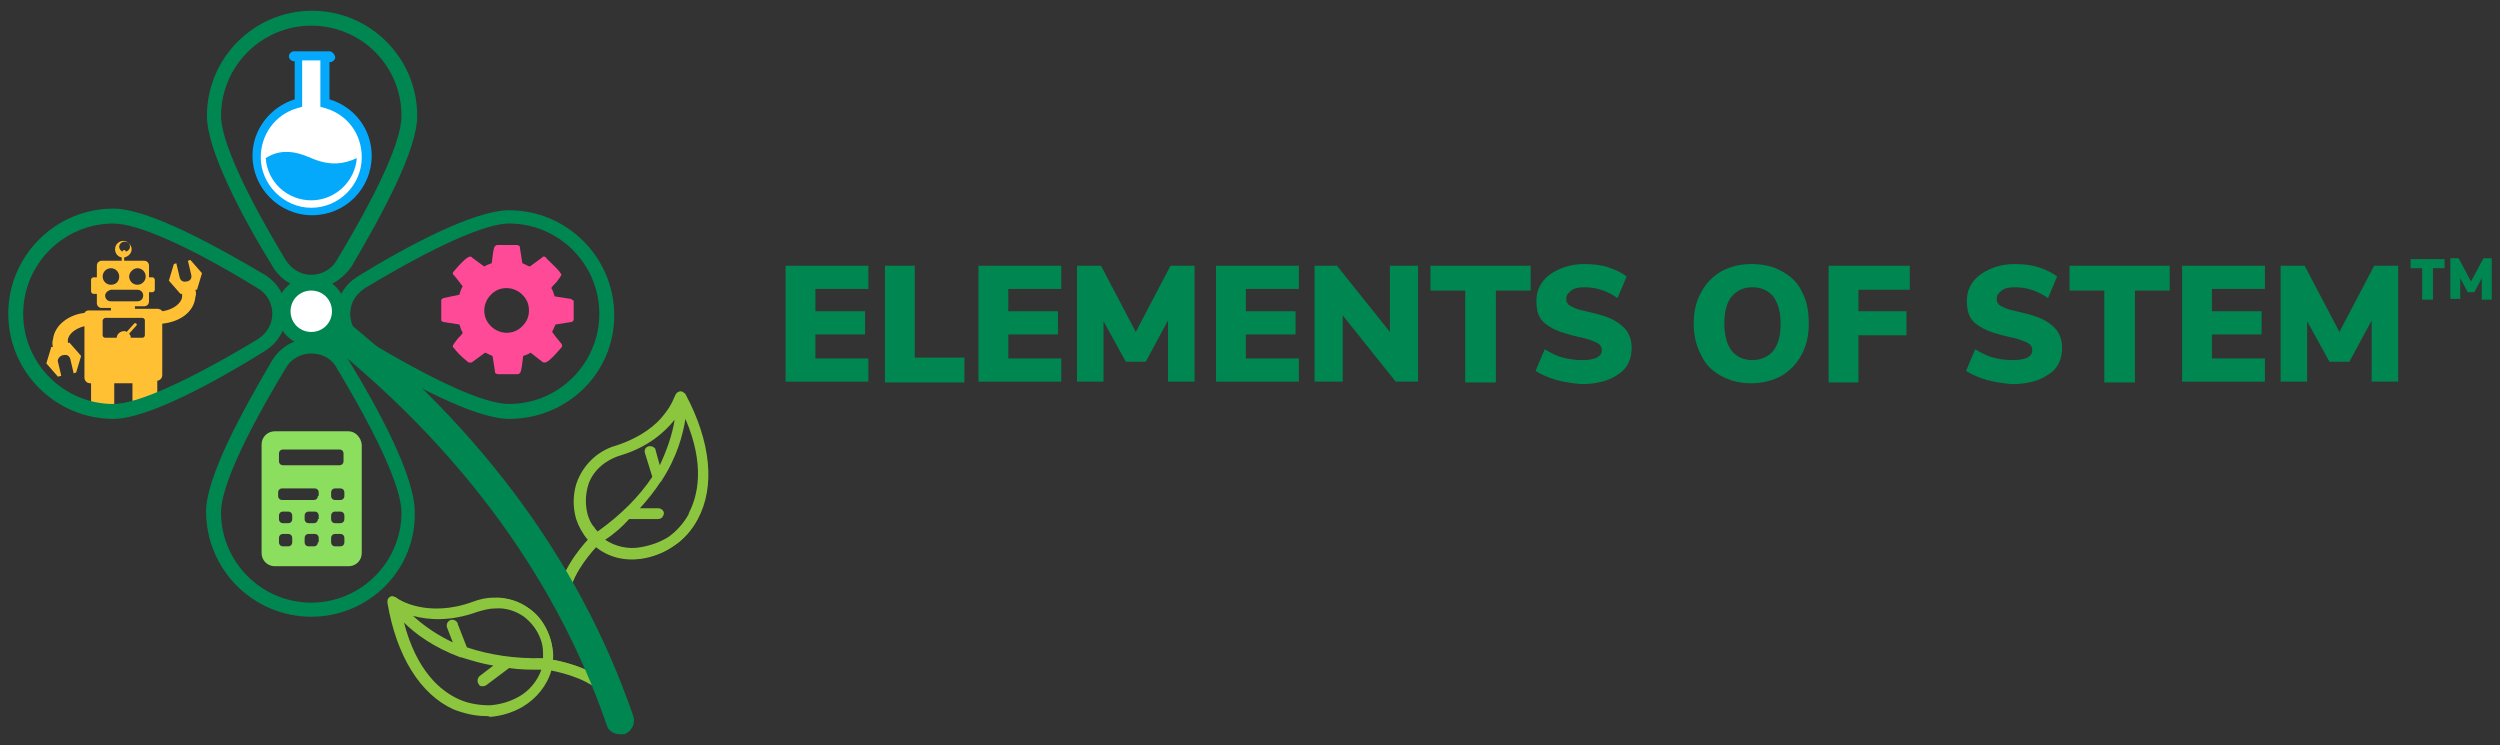 <?xml version="1.0" encoding="utf-8"?>
<!-- Generator: Adobe Illustrator 25.4.1, SVG Export Plug-In . SVG Version: 6.00 Build 0)  -->
<svg version="1.1" id="Layer_1" xmlns="http://www.w3.org/2000/svg" xmlns:xlink="http://www.w3.org/1999/xlink" x="0px" y="0px"
	 viewBox="0 0 302 90" style="enable-background:new 0 0 302 90;" xml:space="preserve">
<rect x="0" y="0" width="302" height="90" fill="#333333" stroke="none"/>
<style type="text/css">
	.st0{fill:#008751;}
	.st1{fill:#8CC63E;}
	.st2{fill:#FFC133;}
	.st3{fill:#FFFFFF;}
	.st4{fill:#05A9FB;}
	.st5{fill:#FF4A98;}
	.st6{fill:#8CDE5E;}
</style>
<g>
	<g>
		<g>
			<g>
				<g>
					<path class="st0" d="M94.9,32.1h10v2.8h-6.4v2.7h6v2.8h-6v2.9h6.4v2.8h-10V32.1z"/>
				</g>
				<g>
					<path class="st0" d="M106.8,32.1h3.7v11.1h6v3h-9.6V32.1z"/>
				</g>
				<g>
					<path class="st0" d="M118.2,32.1h10v2.8h-6.4v2.7h6v2.8h-6v2.9h6.4v2.8h-10V32.1z"/>
				</g>
				<g>
					<path class="st0" d="M144.3,32.1v14h-3.2v-7.4l-2.7,5H136l-2.7-4.9l0,7.3h-3.2v-14h2.9l4.2,8l4.2-8H144.3z"/>
				</g>
				<g>
					<path class="st0" d="M146.9,32.1h10v2.8h-6.4v2.7h6v2.8h-6v2.9h6.4v2.8h-10V32.1z"/>
				</g>
				<g>
					<path class="st0" d="M171.3,32.1v14h-2.7l-6.4-8v8h-3.4v-14h2.7l6.4,8v-8H171.3z"/>
				</g>
				<g>
					<path class="st0" d="M177,35.1h-4.2v-3h12.1v3h-4.2v11.1H177V35.1z"/>
				</g>
				<g>
					<path class="st0" d="M188,45.9c-1-0.3-1.9-0.7-2.5-1.1l1.1-2.6c0.7,0.4,1.4,0.8,2.2,1c0.8,0.2,1.5,0.3,2.3,0.3
						c0.8,0,1.4-0.1,1.8-0.3c0.4-0.2,0.6-0.5,0.6-0.9c0-0.4-0.2-0.7-0.6-0.9c-0.4-0.2-1.1-0.5-2.2-0.7c-1.3-0.3-2.3-0.6-3.1-1
						c-0.7-0.4-1.3-0.8-1.6-1.4c-0.3-0.5-0.4-1.2-0.4-1.9c0-0.9,0.2-1.6,0.7-2.3c0.5-0.7,1.2-1.2,2.1-1.6c0.9-0.4,1.9-0.6,3-0.6
						c1,0,2,0.1,2.9,0.4c0.9,0.3,1.7,0.7,2.2,1.1l-1.1,2.6c-1.3-0.9-2.6-1.3-4-1.3c-0.7,0-1.2,0.1-1.6,0.4c-0.4,0.3-0.6,0.6-0.6,1
						c0,0.3,0.1,0.5,0.2,0.6c0.1,0.2,0.4,0.3,0.8,0.5c0.4,0.2,1,0.3,1.8,0.5c1.3,0.3,2.3,0.6,3,1c0.7,0.4,1.2,0.8,1.6,1.4
						c0.3,0.5,0.5,1.1,0.5,1.9c0,1.4-0.5,2.5-1.6,3.2c-1.1,0.8-2.6,1.2-4.5,1.2C190.1,46.3,189.1,46.2,188,45.9z"/>
				</g>
				<g>
					<path class="st0" d="M207.9,45.4c-1.1-0.6-1.9-1.4-2.4-2.5c-0.6-1.1-0.9-2.4-0.9-3.8c0-1.5,0.3-2.7,0.9-3.8
						c0.6-1.1,1.4-1.9,2.4-2.5c1.1-0.6,2.3-0.9,3.7-0.9c1.4,0,2.7,0.3,3.7,0.9c1.1,0.6,1.9,1.4,2.4,2.5c0.6,1.1,0.8,2.4,0.8,3.8
						c0,1.5-0.3,2.7-0.9,3.8c-0.6,1.1-1.4,1.9-2.4,2.5c-1.1,0.6-2.3,0.9-3.7,0.9C210.2,46.3,209,46,207.9,45.4z M214.2,42.4
						c0.6-0.8,0.9-1.8,0.9-3.3c0-1.4-0.3-2.5-0.9-3.3c-0.6-0.7-1.4-1.1-2.5-1.1c-1.1,0-1.9,0.4-2.5,1.1c-0.6,0.7-0.9,1.8-0.9,3.3
						c0,1.4,0.3,2.5,0.9,3.3c0.6,0.7,1.4,1.1,2.5,1.1C212.7,43.5,213.6,43.1,214.2,42.4z"/>
				</g>
				<g>
					<path class="st0" d="M220.9,32.1h9.8V35h-6.2v2.6h5.8v2.9h-5.8v5.7h-3.6V32.1z"/>
				</g>
				<g>
					<path class="st0" d="M240,45.9c-1-0.3-1.9-0.7-2.5-1.1l1.1-2.6c0.7,0.4,1.4,0.8,2.2,1c0.8,0.2,1.5,0.3,2.3,0.3
						c0.8,0,1.4-0.1,1.8-0.3c0.4-0.2,0.6-0.5,0.6-0.9c0-0.4-0.2-0.7-0.6-0.9c-0.4-0.2-1.1-0.5-2.2-0.7c-1.3-0.3-2.3-0.6-3.1-1
						c-0.7-0.4-1.3-0.8-1.6-1.4c-0.3-0.5-0.4-1.2-0.4-1.9c0-0.9,0.2-1.6,0.7-2.3c0.5-0.7,1.2-1.2,2.1-1.6c0.9-0.4,1.9-0.6,3-0.6
						c1,0,2,0.1,2.9,0.4c0.9,0.3,1.7,0.7,2.2,1.1l-1.1,2.6c-1.3-0.9-2.6-1.3-4-1.3c-0.7,0-1.2,0.1-1.6,0.4c-0.4,0.3-0.6,0.6-0.6,1
						c0,0.3,0.1,0.5,0.2,0.6c0.1,0.2,0.4,0.3,0.8,0.5c0.4,0.2,1,0.3,1.8,0.5c1.3,0.3,2.3,0.6,3,1c0.7,0.4,1.2,0.8,1.6,1.4
						c0.3,0.5,0.5,1.1,0.5,1.9c0,1.4-0.5,2.5-1.6,3.2c-1.1,0.8-2.6,1.2-4.5,1.2C242.1,46.3,241.1,46.2,240,45.9z"/>
				</g>
				<g>
					<path class="st0" d="M254.2,35.1H250v-3h12.1v3h-4.2v11.1h-3.7V35.1z"/>
				</g>
				<g>
					<path class="st0" d="M263.6,32.1h10v2.8h-6.4v2.7h6v2.8h-6v2.9h6.4v2.8h-10V32.1z"/>
				</g>
				<g>
					<path class="st0" d="M289.7,32.1v14h-3.2v-7.4l-2.7,5h-2.4l-2.7-4.9l0,7.3h-3.2v-14h2.9l4.2,8l4.2-8H289.7z"/>
				</g>
				<g>
					<path class="st0" d="M291.1,31.3h4.2v1.1h-1.4v3.8h-1.3v-3.8h-1.4V31.3z M301,31.3v4.9h-1.2v-2.6l-0.9,1.7h-0.8l-0.9-1.7v2.5
						H296v-4.9h1l1.5,2.8l1.5-2.8H301z"/>
				</g>
			</g>
		</g>
	</g>
	<g>
		<g>
			<g>
				<g>
					<path class="st1" d="M82.7,47.7c-0.1-0.1-0.1-0.2-0.2-0.2l0,0c-0.2-0.1-0.4,0.1-0.5,0.3c0,0,0,0,0,0c0,0-1.2,4.3-7.3,6.2
						c-0.8,0.2-1.5,0.6-2.2,1.1c-1.2,0.8-2.1,2.1-2.5,3.5c-0.4,1.3-0.4,2.7,0,4.1c0.3,1,0.8,1.8,1.5,2.6c-0.9,1-3.9,4.4-3.6,7.4
						c0,0.2,0.2,0.4,0.4,0.4c0.2,0,0.4-0.2,0.4-0.4c-0.2-2.7,2.5-5.8,3.4-6.8c1.5,1.3,3.5,1.7,5.5,1.5c1.3-0.2,2.6-0.7,3.7-1.4
						c1.2-0.8,2.2-1.9,2.9-3.2C85.9,59.3,86.1,54.3,82.7,47.7z M72.1,64.7L72.1,64.7c-0.2-0.2-0.4-0.4-0.5-0.7
						c-0.3-0.5-0.6-1-0.8-1.6c-0.4-1.2-0.4-2.4,0-3.6c0.4-1.2,1.2-2.3,2.2-3.1c0.6-0.4,1.3-0.8,2-1c4-1.3,6-3.5,7-5.1
						c-0.2,2.5-1.1,5-2.4,7.2l-0.7-2.4c-0.1-0.2-0.3-0.3-0.5-0.3c-0.2,0.1-0.3,0.3-0.3,0.5c0,0,0,0,0,0l0.9,3.1
						C77.5,60,75.3,62.4,72.1,64.7z M83.4,62.2L83.4,62.2c-0.6,1.2-1.5,2.2-2.6,2.9c-1,0.7-2.2,1.1-3.4,1.3
						c-1.7,0.2-3.4-0.2-4.8-1.2c1.2-0.8,2.3-1.8,3.4-2.8l3.6,0c0.2,0,0.4-0.2,0.4-0.4c0-0.2-0.2-0.4-0.4-0.4l-2.8,0
						c1.1-1.1,2-2.3,2.9-3.6c0,0,0,0,0-0.1c2.2-3.4,2.8-6.5,2.9-8.4C85.2,55.2,85,59.4,83.4,62.2z"/>
					<path class="st1" d="M68.2,73.2c-0.3,0-0.6-0.3-0.7-0.6c-0.3-2.9,2.4-6.2,3.5-7.4c-0.6-0.7-1.1-1.6-1.4-2.5
						c-0.4-1.4-0.4-2.8,0-4.2c0.5-1.5,1.4-2.7,2.6-3.6c0.7-0.5,1.5-0.9,2.3-1.1c3-1,4.8-2.5,5.7-3.7c1-1.2,1.3-2.3,1.4-2.4l0,0
						c0.1-0.3,0.5-0.5,0.8-0.4c0.2,0.1,0.3,0.2,0.4,0.3c3.1,5.8,3.6,11.2,1.5,15.1c-0.7,1.3-1.7,2.5-3,3.3c-1.1,0.8-2.5,1.3-3.8,1.5
						c-2.1,0.3-4-0.2-5.5-1.4c-1,1.1-3.4,4-3.2,6.4c0,0.2,0,0.3-0.2,0.5C68.6,73.1,68.5,73.2,68.2,73.2
						C68.3,73.2,68.3,73.2,68.2,73.2z M82.1,47.9c-0.1,0.4-0.5,1.4-1.4,2.5c-1,1.2-2.8,2.9-6,3.9c-0.8,0.2-1.5,0.6-2.1,1.1
						c-1.2,0.8-2,2-2.4,3.3c-0.4,1.3-0.4,2.6,0,3.9c0.3,0.9,0.8,1.8,1.5,2.5l0.2,0.2l-0.2,0.2c-0.9,1-3.8,4.3-3.5,7.2
						c0,0.1,0.1,0.1,0.2,0.1c0,0,0.1,0,0.1-0.1c0,0,0-0.1,0-0.1c-0.2-2.7,2.3-5.8,3.5-7l0.2-0.2l0.2,0.2c1.4,1.2,3.3,1.7,5.3,1.4
						c1.3-0.2,2.5-0.7,3.6-1.4c1.2-0.8,2.1-1.9,2.8-3.1c2-3.8,1.5-8.9-1.5-14.6l0,0c0,0,0-0.1-0.1-0.1
						C82.3,47.8,82.2,47.8,82.1,47.9L82.1,47.9z M76.5,66.8c-1.4,0-2.8-0.5-4-1.3l-0.3-0.2l0.3-0.2c1.2-0.8,2.3-1.8,3.3-2.7l0.1-0.1
						l3.7,0c0,0,0.1,0,0.1,0s0-0.1,0-0.1c0-0.1-0.1-0.1-0.1-0.1l-3.4,0l0.4-0.5c1.1-1.1,2-2.3,2.8-3.5l0,0c0,0,0,0,0,0l0,0
						c2.1-3.3,2.7-6.3,2.9-8.2l0.1-1l0.4,0.9c2.9,6.3,2,10.4,0.8,12.7l0,0l0,0.1c-0.6,1.2-1.6,2.3-2.7,3c-1,0.7-2.3,1.2-3.5,1.3
						C77.1,66.7,76.8,66.8,76.5,66.8z M73.1,65.2c1.2,0.8,2.8,1.2,4.3,0.9c1.2-0.2,2.3-0.6,3.3-1.2c1-0.7,1.9-1.7,2.5-2.8l0-0.1
						c1.1-2.1,2-5.8-0.4-11.4c-0.3,1.9-1,4.6-2.9,7.5c0,0,0,0.1-0.1,0.1c-0.7,1.1-1.6,2.2-2.5,3.2l2.2,0c0.4,0,0.7,0.3,0.7,0.6
						c0,0.2-0.1,0.3-0.2,0.5c-0.1,0.1-0.3,0.2-0.5,0.2l-3.5,0C75.2,63.6,74.2,64.5,73.1,65.2z M72,65l-0.2-0.2
						c-0.2-0.2-0.4-0.5-0.6-0.7c-0.4-0.5-0.6-1.1-0.8-1.7c-0.4-1.2-0.4-2.5,0-3.7c0.4-1.3,1.2-2.4,2.3-3.2c0.6-0.4,1.3-0.8,2.1-1
						c3.8-1.2,5.8-3.4,6.8-5l0.6-1l-0.1,1.1c-0.2,2.6-1.1,5.1-2.4,7.3l-0.3,0.5l-0.9-2.9c0,0,0-0.1-0.1-0.1c0,0-0.1,0-0.1,0
						c-0.1,0-0.1,0.1-0.1,0.2l1,3.2l-0.1,0.1c-1.7,2.6-4,4.9-7,7L72,65z M81.5,50.7c-1.2,1.5-3.2,3.3-6.5,4.3
						c-0.7,0.2-1.3,0.5-1.9,0.9c-1,0.7-1.8,1.7-2.1,2.9c-0.3,1.1-0.3,2.3,0,3.4c0.2,0.6,0.4,1.1,0.8,1.5c0.1,0.2,0.2,0.3,0.4,0.5
						c2.8-2,5-4.2,6.6-6.6l-0.9-2.9c0,0,0,0,0,0c-0.1-0.4,0.1-0.7,0.5-0.8c0.2,0,0.4,0,0.5,0.1c0.2,0.1,0.3,0.2,0.3,0.4l0.5,1.8
						C80.5,54.5,81.2,52.6,81.5,50.7z"/>
				</g>
			</g>
		</g>
		<g>
			<g>
				<g>
					<path class="st1" d="M55,85.4c1.3,0.6,2.8,0.9,4.2,0.8c1.3-0.1,2.7-0.5,3.8-1.1c1.7-1,3-2.6,3.5-4.5c1.3,0.2,5.4,1.1,6.8,3.3
						c0.1,0.2,0.4,0.2,0.6,0.1c0.2-0.1,0.2-0.4,0.1-0.6c-1.6-2.5-6-3.5-7.3-3.7c0.1-1,0-2-0.4-3c-0.5-1.3-1.3-2.4-2.4-3.2
						c-1.2-0.9-2.6-1.3-4.1-1.2c-0.8,0-1.6,0.2-2.4,0.5c-6,2.1-9.5-0.5-9.5-0.6c0,0,0,0,0,0c-0.2-0.1-0.4-0.1-0.6,0.1l0,0
						c-0.1,0.1-0.1,0.2-0.1,0.3C48.4,80,51.5,83.9,55,85.4z M56.2,78.4l-1.1-3c0,0,0,0,0,0c-0.1-0.2-0.3-0.3-0.5-0.2
						s-0.3,0.3-0.2,0.5l0.9,2.3c-2.4-0.9-4.5-2.4-6.2-4.3c1.7,0.7,4.7,1.2,8.6-0.2c0.7-0.3,1.4-0.4,2.2-0.4c1.3-0.1,2.6,0.3,3.6,1.1
						c1,0.7,1.7,1.7,2.1,2.9c0.2,0.6,0.3,1.2,0.3,1.8c0,0.3,0,0.6,0,0.9l0,0C61.9,79.9,58.7,79.3,56.2,78.4z M48.3,74.3
						c1.2,1.4,3.6,3.5,7.4,4.9c0,0,0,0,0.1,0c1.4,0.5,2.9,0.9,4.4,1.1L58,81.9c-0.2,0.1-0.2,0.4-0.1,0.6c0.1,0.2,0.4,0.2,0.6,0.1
						l2.9-2.2c1.4,0.2,2.9,0.2,4.4,0.2c-0.5,1.6-1.6,3-3.1,3.8c-1.1,0.6-2.3,1-3.5,1c-1.3,0.1-2.7-0.2-3.9-0.7l0,0
						C52.4,83.4,49.6,80.1,48.3,74.3z"/>
					<path class="st1" d="M58.7,86.5c-1.3,0-2.6-0.3-3.9-0.8l0,0c-4-1.8-6.9-6.4-8-12.9c0-0.2,0-0.4,0.1-0.5
						c0.2-0.3,0.6-0.4,0.9-0.1l0,0c0.3,0.2,3.8,2.5,9.3,0.5c0.8-0.3,1.6-0.5,2.5-0.5c1.5-0.1,3,0.4,4.3,1.3c1.2,0.8,2,2,2.5,3.4
						c0.3,0.9,0.5,1.9,0.4,2.8c1.6,0.3,5.7,1.3,7.3,3.8c0.2,0.3,0.1,0.7-0.2,0.9c-0.3,0.2-0.7,0.1-0.9-0.2c-1.3-2-4.9-2.9-6.4-3.2
						c-0.5,1.8-1.8,3.4-3.5,4.4c-1.2,0.7-2.6,1.1-3.9,1.2C59,86.5,58.9,86.5,58.7,86.5z M55.1,85.2c1.3,0.6,2.7,0.9,4.1,0.8
						c1.3-0.1,2.6-0.4,3.7-1.1c1.7-1,2.9-2.5,3.4-4.3l0.1-0.2l0.2,0c1.6,0.3,5.5,1.2,7,3.5c0,0.1,0.1,0.1,0.2,0c0.1,0,0.1-0.1,0-0.2
						c-1.5-2.5-5.9-3.4-7.2-3.6l-0.2,0l0-0.2c0.1-1,0-1.9-0.3-2.8c-0.5-1.3-1.3-2.3-2.3-3.1c-1.1-0.8-2.5-1.2-4-1.2
						c-0.8,0-1.6,0.2-2.3,0.5c-3.1,1.1-5.6,0.9-7.2,0.5c-1.3-0.3-2.3-0.9-2.6-1.1l0,0l0,0c-0.1,0-0.1,0-0.2,0c0,0,0,0.1,0,0.1
						C48.5,79,51.2,83.4,55.1,85.2L55.1,85.2z M47.6,72.5L47.6,72.5L47.6,72.5z M58.7,85.7c-1.2,0-2.4-0.3-3.5-0.8l-0.1,0
						c-2.4-1.1-5.6-3.9-7.1-10.6l-0.2-1l0.7,0.8c1.3,1.4,3.6,3.4,7.3,4.8l0,0c0,0,0,0,0,0c1.4,0.5,2.9,0.9,4.4,1.1l0.6,0.1l-2.7,2
						c-0.1,0-0.1,0.1,0,0.2c0,0,0.1,0.1,0.1,0.1c0,0,0.1,0,0.1,0l3-2.2l0.1,0c1.4,0.2,2.9,0.2,4.3,0.2l0.4,0l-0.1,0.3
						c-0.5,1.7-1.6,3.1-3.2,4c-1.1,0.6-2.3,1-3.6,1.1C59,85.7,58.9,85.7,58.7,85.7z M55.5,84.5c1.1,0.5,2.4,0.7,3.7,0.7
						c1.2-0.1,2.3-0.4,3.4-1c1.3-0.7,2.3-1.9,2.8-3.3c-1.3,0-2.6,0-3.9-0.2l-2.8,2.1c-0.2,0.1-0.3,0.1-0.5,0.1
						c-0.2,0-0.3-0.1-0.4-0.3c-0.2-0.3-0.1-0.7,0.1-0.9l1.7-1.3c-1.3-0.2-2.6-0.6-3.9-1c0,0-0.1,0-0.1,0c-3.2-1.2-5.4-2.8-6.8-4.2
						C50.3,81,53.2,83.5,55.5,84.5L55.5,84.5z M64.6,80.1c-3.1,0-6-0.5-8.5-1.4l-0.1,0l-1.2-3.1c0-0.1-0.1-0.1-0.2-0.1
						c-0.1,0-0.1,0.1-0.1,0.2l1.1,2.9l-0.5-0.2c-2.4-1-4.6-2.4-6.3-4.3L48,73.2l1,0.4c1.8,0.7,4.7,1.2,8.5-0.2
						c0.7-0.3,1.5-0.4,2.2-0.4c1.3-0.1,2.7,0.3,3.8,1.1c1,0.8,1.8,1.8,2.2,3c0.2,0.6,0.3,1.2,0.4,1.9c0,0.3,0,0.6,0,0.9l0,0.2
						l-0.2,0C65.4,80,65,80.1,64.6,80.1z M56.4,78.2c2.7,0.9,5.8,1.4,9.2,1.3c0-0.2,0-0.4,0-0.6c0-0.6-0.1-1.2-0.3-1.7
						c-0.4-1.1-1.1-2-2-2.7c-1-0.7-2.2-1.1-3.5-1c-0.7,0-1.4,0.2-2.1,0.4c-3.3,1.2-5.9,1-7.8,0.5c1.4,1.3,3.1,2.4,4.8,3.2l-0.7-1.8
						c-0.1-0.3,0-0.7,0.4-0.9c0.3-0.1,0.7,0,0.9,0.4c0,0,0,0,0,0.1L56.4,78.2z"/>
				</g>
			</g>
		</g>
		<g>
			<path class="st0" d="M74.9,88.7c-0.7,0-1.4-0.4-1.6-1.1c-6.4-18.6-18.8-35-36.7-48.6c-0.7-0.6-0.9-1.6-0.3-2.4
				c0.6-0.7,1.6-0.9,2.4-0.3c18.5,14.1,31.2,31,37.8,50.2c0.3,0.9-0.2,1.9-1.1,2.2C75.2,88.7,75,88.7,74.9,88.7z"/>
		</g>
		<g>
			<g>
				<g>
					<g>
						<path class="st2" d="M10.5,49.5H11v-3.2h-0.1c-0.4,0-0.7-0.3-0.7-0.7v-6.2c-1.2,0.3-1.9,1-2,1.6c0,0.1,0,0.3,0,0.4l0.2,0
							l0.7,0.8L9.8,43l-0.3,1l-0.3,1l0,0l-0.3,0.1l-0.4-1.7c-0.1-0.4-0.4-0.6-0.8-0.5l-0.1,0C7.2,43,6.9,43.4,7,43.7l0.4,1.7L7,45.5
							l-0.7-0.8l-0.7-0.8l0.3-1l0.3-1l0.2,0c-0.1-0.3-0.1-0.6,0-0.9c0.2-1.8,2-3,3.8-3.2c0.1-0.2,0.3-0.3,0.5-0.3h2.7v-0.3h-1.1
							c-0.4,0-0.6-0.3-0.6-0.6v-1.1h-0.4c-0.2,0-0.3-0.2-0.3-0.3v-1.4c0-0.2,0.2-0.3,0.3-0.3h0.4v-1.4c0-0.4,0.3-0.6,0.6-0.6h2.4
							v-0.4c-0.5-0.1-0.8-0.5-0.8-1c0-0.6,0.5-1,1-1s1,0.5,1,1c0,0.5-0.4,0.9-0.9,1v0.4h2.4c0.4,0,0.6,0.3,0.6,0.6v1.4h0.4
							c0.2,0,0.3,0.2,0.3,0.3V35c0,0.2-0.2,0.3-0.3,0.3h-0.4v1.1c0,0.4-0.3,0.6-0.6,0.6h-1.1v0.3h2.7c0.2,0,0.5,0.1,0.6,0.3
							c1.4-0.2,2.3-1,2.4-1.7c0-0.1,0-0.3,0-0.4l-0.2,0l-0.7-0.8l-0.7-0.8l0.3-1l0.3-1l0.3-0.1l0.4,1.7c0.1,0.4,0.4,0.6,0.8,0.5
							l0.1,0c0.4-0.1,0.6-0.4,0.5-0.8l-0.4-1.7l0.3-0.1l0.7,0.8l0.7,0.8l-0.3,1l-0.3,1l-0.2,0c0.1,0.3,0.1,0.6,0,0.9
							c-0.2,1.9-2,3-4,3.2v6.2c0,0.4-0.3,0.7-0.7,0.7H19v2.3h0.3 M15.6,49.5h0.4v-3.2h-2.2v3.2h0.3 M15.6,33.4c0,0.5,0.4,1,1,1
							c0.5,0,1-0.4,1-1c0-0.5-0.4-1-1-1C16.1,32.4,15.6,32.9,15.6,33.4L15.6,33.4z M12.7,35.7c0,0.4,0.3,0.7,0.7,0.7h3.2
							c0.4,0,0.7-0.3,0.7-0.7c0-0.4-0.3-0.7-0.7-0.7h-3.2C13,35.1,12.7,35.4,12.7,35.7L12.7,35.7z M12.4,33.4c0,0.5,0.4,1,1,1
							s1-0.4,1-1c0-0.5-0.4-1-1-1S12.4,32.9,12.4,33.4L12.4,33.4z M12.4,38.7v1.8c0,0.2,0.2,0.3,0.3,0.3h1.4c0-0.4,0.4-0.8,0.9-0.8
							c0.1,0,0.2,0,0.3,0.1l0.9-1c0.2-0.2,0.4,0.1,0.3,0.2l-0.9,1c0.1,0.1,0.2,0.3,0.2,0.5h1.4c0.2,0,0.3-0.2,0.3-0.3v-1.8
							c0-0.2-0.2-0.3-0.3-0.3h-4.5C12.6,38.4,12.4,38.6,12.4,38.7L12.4,38.7z M14.4,29.8c0,0.3,0.2,0.5,0.4,0.6v0
							c0-0.1,0.1-0.2,0.2-0.2s0.2,0.1,0.2,0.2v0c0.3-0.1,0.5-0.3,0.5-0.6c0-0.4-0.3-0.6-0.7-0.6C14.7,29.2,14.4,29.5,14.4,29.8
							L14.4,29.8z"/>
					</g>
				</g>
			</g>
			<g>
				<g>
					<g>
						<path class="st3" d="M37.6,25.6c-3.7,0-6.6-3-6.6-6.6c0-2.9,1.9-5.5,4.7-6.4l0.4-0.1V7h-0.6c-0.1,0-0.1,0-0.1-0.1
							s0-0.1,0.1-0.1h4.3c0.1,0,0.1,0,0.1,0.1s0,0.1-0.1,0.1h-0.6v5.5l0.4,0.1c2.8,0.9,4.7,3.4,4.7,6.4
							C44.2,22.6,41.3,25.6,37.6,25.6z"/>
					</g>
				</g>
				<g>
					<g>
						<path class="st4" d="M38.7,7.3v0.2v4.6v0.8l0.7,0.2c2.6,0.8,4.3,3.1,4.3,5.9c0,3.4-2.8,6.1-6.1,6.1s-6.1-2.8-6.1-6.1
							c0-2.7,1.7-5.1,4.3-5.9l0.7-0.2l0-0.8l0-4.6V7.3H38.7 M39.8,6.2L39.8,6.2h-4.2h-0.1c-0.3,0-0.6,0.3-0.6,0.6
							c0,0.3,0.3,0.6,0.6,0.6h0.1l0,4.6c-2.9,0.9-5.1,3.6-5.1,6.8c0,3.9,3.2,7.2,7.2,7.2s7.2-3.2,7.2-7.2c0-3.2-2.1-5.9-5.1-6.8V7.5
							h0.1c0.3,0,0.6-0.3,0.6-0.6C40.4,6.5,40.1,6.2,39.8,6.2L39.8,6.2z"/>
					</g>
				</g>
			</g>
			<g>
				<g>
					<path class="st0" d="M37.6,74.5c-7,0-12.7-5.7-12.7-12.7c0-4.2,4.4-12.2,8-18.3c1-1.6,2.7-2.6,4.6-2.6c1.9,0,3.6,1,4.6,2.6
						c3.7,6,8,14.1,8,18.3C50.3,68.8,44.6,74.5,37.6,74.5z M37.6,42.7c-1.3,0-2.5,0.7-3.1,1.8c-5,8.3-7.8,14.4-7.8,17.4
						c0,6,4.9,10.9,10.9,10.9s10.9-4.9,10.9-10.9c0-2.9-2.8-9.1-7.8-17.4C40.1,43.3,38.9,42.7,37.6,42.7z"/>
				</g>
			</g>
			<g>
				<g>
					<path class="st0" d="M61.5,50.6c-4.2,0-12.2-4.4-18.3-8c-1.6-1-2.6-2.7-2.6-4.6c0-1.9,1-3.6,2.6-4.6c6-3.7,14.1-8,18.3-8
						c7,0,12.7,5.7,12.7,12.7S68.5,50.6,61.5,50.6z M61.5,27c-2.9,0-9.1,2.8-17.4,7.8c-1.1,0.7-1.8,1.8-1.8,3.1s0.7,2.5,1.8,3.1
						c8.3,5,14.4,7.8,17.4,7.8c6,0,10.9-4.9,10.9-10.9S67.5,27,61.5,27z"/>
				</g>
			</g>
			<g>
				<g>
					<path class="st0" d="M37.6,34.9c-1.9,0-3.6-1-4.6-2.6c-3.7-6-8-14.1-8-18.3c0-7,5.7-12.7,12.7-12.7c7,0,12.7,5.7,12.7,12.7
						c0,4.2-4.4,12.2-8,18.3C41.2,33.9,39.5,34.9,37.6,34.9z M37.6,3.1c-6,0-10.9,4.9-10.9,10.9c0,2.9,2.8,9.1,7.8,17.4
						c0.7,1.1,1.8,1.8,3.1,1.8c1.3,0,2.5-0.7,3.1-1.8c5-8.3,7.8-14.4,7.8-17.4C48.5,7.9,43.6,3.1,37.6,3.1z"/>
				</g>
			</g>
			<g>
				<g>
					<path class="st0" d="M13.7,50.6C6.7,50.6,1,44.9,1,37.9s5.7-12.7,12.7-12.7c4.2,0,12.2,4.4,18.3,8c1.6,1,2.6,2.7,2.6,4.6
						c0,1.9-1,3.6-2.6,4.6C25.9,46.2,17.8,50.6,13.7,50.6z M13.7,27c-6,0-10.9,4.9-10.9,10.9s4.9,10.9,10.9,10.9
						c2.9,0,9.1-2.8,17.4-7.8c1.1-0.7,1.8-1.8,1.8-3.1s-0.7-2.5-1.8-3.1C22.8,29.7,16.6,27,13.7,27z"/>
				</g>
			</g>
			<g>
				<g>
					<g>
						<path class="st5" d="M69.1,36.2c-0.1-0.1-0.1-0.1-0.2-0.1L67,35.8c-0.1-0.3-0.2-0.7-0.4-1c0.1-0.2,0.3-0.4,0.6-0.7
							c0.2-0.3,0.4-0.5,0.5-0.7c0.1-0.1,0.1-0.2,0.1-0.2c0-0.1,0-0.2-0.1-0.2c-0.2-0.4-0.8-0.9-1.7-1.8C65.9,31,65.8,31,65.7,31
							c-0.1,0-0.2,0-0.2,0.1L64,32.2c-0.3-0.1-0.6-0.3-0.9-0.4l-0.3-1.9c0-0.1,0-0.2-0.1-0.2c-0.1-0.1-0.2-0.1-0.3-0.1h-2.3
							c-0.2,0-0.3,0.1-0.4,0.3c-0.1,0.3-0.2,1-0.3,1.9c-0.3,0.1-0.6,0.2-0.9,0.4L57,31.1C57,31,56.9,31,56.8,31
							c-0.2,0-0.5,0.2-1,0.7c-0.5,0.5-0.8,0.9-1,1.1c-0.1,0.1-0.1,0.2-0.1,0.2c0,0.1,0,0.2,0.1,0.2c0.5,0.6,0.8,1,1.1,1.4
							c-0.2,0.3-0.3,0.6-0.4,1L53.6,36c-0.1,0-0.1,0.1-0.2,0.1c-0.1,0.1-0.1,0.2-0.1,0.2v2.3c0,0.1,0,0.2,0.1,0.2
							c0.1,0.1,0.1,0.1,0.2,0.1l1.9,0.3c0.1,0.3,0.2,0.7,0.4,1c-0.1,0.2-0.3,0.4-0.6,0.7c-0.2,0.3-0.4,0.5-0.5,0.7
							c-0.1,0.1-0.1,0.2-0.1,0.2c0,0.1,0,0.2,0.1,0.2c0.3,0.4,0.8,1,1.7,1.7c0.1,0.1,0.2,0.1,0.3,0.1c0.1,0,0.2,0,0.3-0.1l1.5-1.1
							c0.3,0.1,0.6,0.3,0.9,0.4l0.3,1.9c0,0.1,0,0.2,0.1,0.2c0.1,0.1,0.2,0.1,0.3,0.1h2.3c0.2,0,0.3-0.1,0.4-0.3
							c0.1-0.3,0.2-1,0.3-1.9c0.3-0.1,0.6-0.2,0.9-0.4l1.4,1.1c0.1,0.1,0.2,0.1,0.3,0.1c0.2,0,0.5-0.2,1-0.7c0.5-0.5,0.8-0.9,1-1.1
							c0.1-0.1,0.1-0.1,0.1-0.2c0-0.1,0-0.2-0.1-0.3c-0.5-0.6-0.9-1.1-1.1-1.4c0.1-0.3,0.3-0.6,0.4-0.9l1.9-0.3
							c0.1,0,0.2-0.1,0.2-0.1c0.1-0.1,0.1-0.2,0.1-0.2v-2.3C69.2,36.3,69.2,36.3,69.1,36.2z M63.1,39.4c-0.5,0.5-1.1,0.8-1.9,0.8
							c-0.7,0-1.4-0.3-1.9-0.8c-0.5-0.5-0.8-1.1-0.8-1.9c0-0.7,0.3-1.4,0.8-1.9c0.5-0.5,1.1-0.8,1.9-0.8c0.7,0,1.4,0.3,1.9,0.8
							c0.5,0.5,0.8,1.1,0.8,1.9C63.9,38.3,63.6,38.9,63.1,39.4z"/>
					</g>
				</g>
			</g>
			<g>
				<g>
					<g>
						<g>
							<path class="st6" d="M42.1,52.1h-8.9c-0.9,0-1.6,0.7-1.6,1.6v13.1c0,0.9,0.7,1.6,1.6,1.6h8.9c0.9,0,1.6-0.7,1.6-1.6V53.7
								C43.6,52.8,42.9,52.1,42.1,52.1z M33.7,54.8c0-0.3,0.2-0.5,0.5-0.5H41c0.3,0,0.5,0.2,0.5,0.5v0.9c0,0.3-0.2,0.5-0.5,0.5h-6.8
								c-0.3,0-0.5-0.2-0.5-0.5V54.8z M35.3,65.5c0,0.3-0.2,0.5-0.5,0.5h-0.6c-0.3,0-0.5-0.2-0.5-0.5V65c0-0.3,0.2-0.5,0.5-0.5h0.6
								c0.3,0,0.5,0.2,0.5,0.5V65.5z M35.3,62.7c0,0.3-0.2,0.5-0.5,0.5h-0.6c-0.3,0-0.5-0.2-0.5-0.5v-0.4c0-0.3,0.2-0.5,0.5-0.5h0.6
								c0.3,0,0.5,0.2,0.5,0.5V62.7z M38.4,65.5c0,0.3-0.2,0.5-0.5,0.5h-0.6c-0.3,0-0.5-0.2-0.5-0.5V65c0-0.3,0.2-0.5,0.5-0.5H38
								c0.3,0,0.5,0.2,0.5,0.5V65.5z M38.4,62.7c0,0.3-0.2,0.5-0.5,0.5h-0.6c-0.3,0-0.5-0.2-0.5-0.5v-0.4c0-0.3,0.2-0.5,0.5-0.5H38
								c0.3,0,0.5,0.2,0.5,0.5V62.7z M38.4,59.9c0,0.3-0.2,0.5-0.5,0.5h-3.8c-0.3,0-0.5-0.2-0.5-0.5v-0.4c0-0.3,0.2-0.5,0.5-0.5H38
								c0.3,0,0.5,0.2,0.5,0.5V59.9z M41.6,65.5c0,0.3-0.2,0.5-0.5,0.5h-0.6c-0.3,0-0.5-0.2-0.5-0.5V65c0-0.3,0.2-0.5,0.5-0.5h0.6
								c0.3,0,0.5,0.2,0.5,0.5V65.5z M41.6,62.7c0,0.3-0.2,0.5-0.5,0.5h-0.6c-0.3,0-0.5-0.2-0.5-0.5v-0.4c0-0.3,0.2-0.5,0.5-0.5h0.6
								c0.3,0,0.5,0.2,0.5,0.5V62.7z M41.6,59.9c0,0.3-0.2,0.5-0.5,0.5h-0.6c-0.3,0-0.5-0.2-0.5-0.5v-0.4c0-0.3,0.2-0.5,0.5-0.5h0.6
								c0.3,0,0.5,0.2,0.5,0.5V59.9z"/>
						</g>
					</g>
				</g>
			</g>
			<g>
				<g>
					<path class="st4" d="M32.1,19.1c0.2,2.9,2.6,5.1,5.5,5.1c2.9,0,5.3-2.3,5.5-5.1c-1.5,0.7-3.2,1-5.5,0
						C35.6,18.2,33.8,18,32.1,19.1z"/>
				</g>
			</g>
		</g>
		<g>
			<circle class="st3" cx="37.6" cy="37.6" r="3.4"/>
			<path class="st0" d="M37.6,41.8c-2.3,0-4.2-1.9-4.2-4.2c0-2.3,1.9-4.2,4.2-4.2c2.3,0,4.2,1.9,4.2,4.2
				C41.8,39.9,39.9,41.8,37.6,41.8z M37.6,35.1c-1.4,0-2.5,1.1-2.5,2.5s1.1,2.5,2.5,2.5s2.5-1.1,2.5-2.5S39,35.1,37.6,35.1z"/>
		</g>
	</g>
</g>
</svg>
